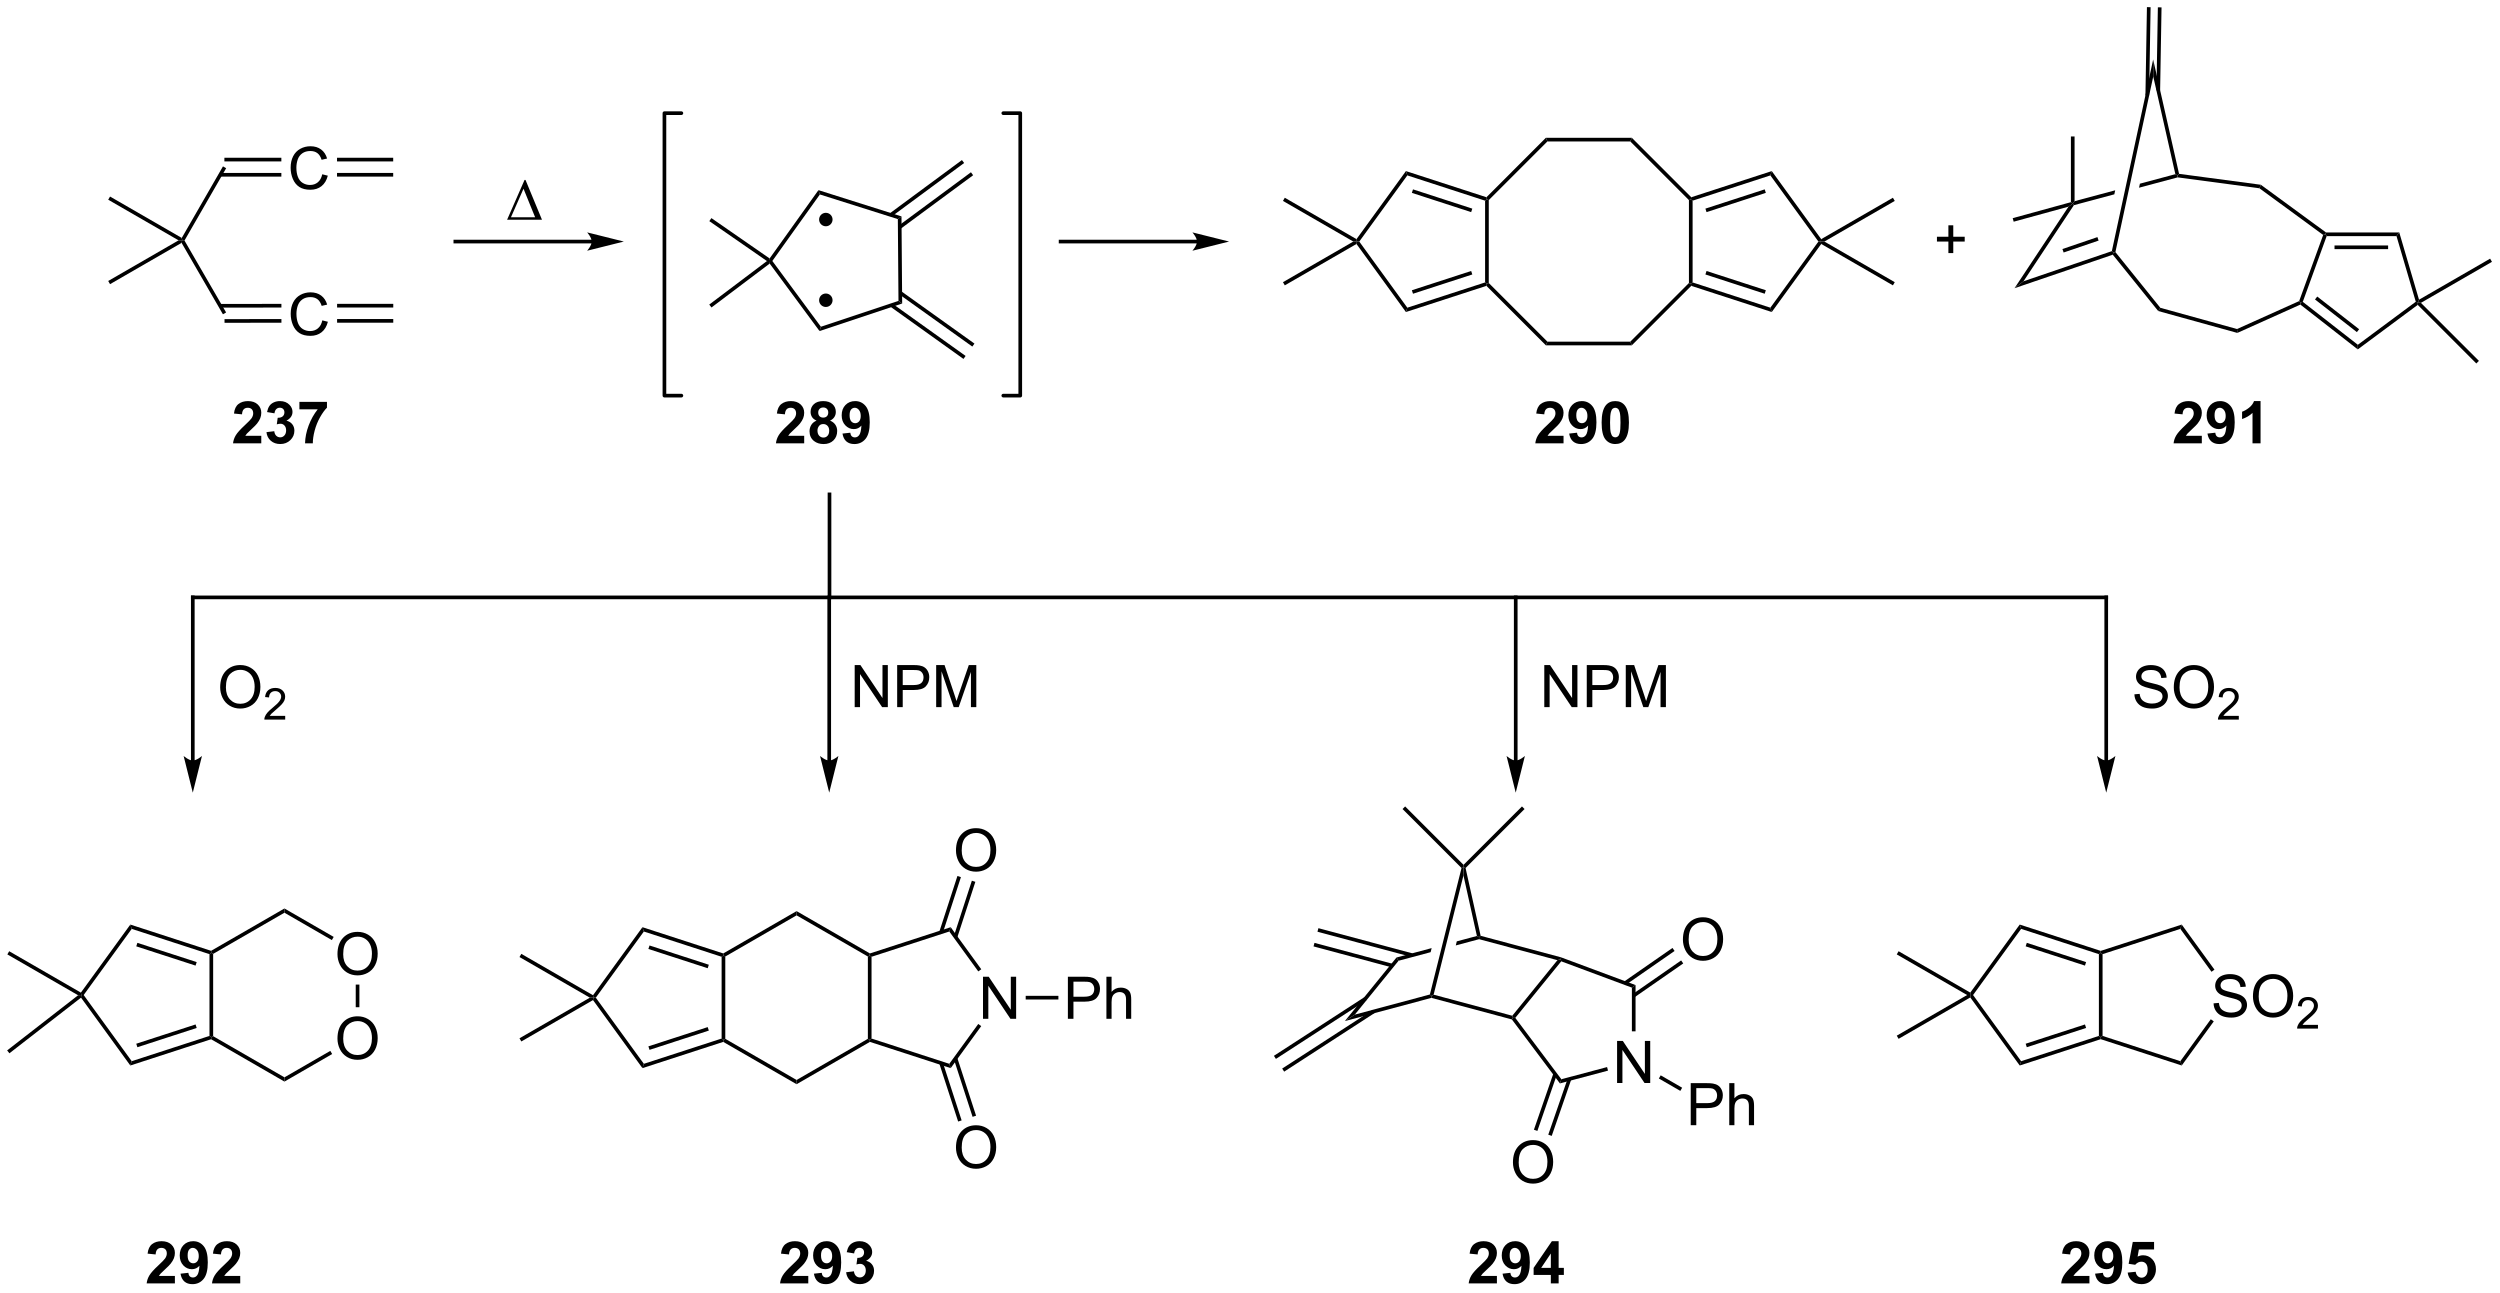 <?xml version="1.0" encoding="UTF-8"?>
<!DOCTYPE svg PUBLIC '-//W3C//DTD SVG 1.0//EN'
          'http://www.w3.org/TR/2001/REC-SVG-20010904/DTD/svg10.dtd'>
<svg stroke-dasharray="none" shape-rendering="auto" xmlns="http://www.w3.org/2000/svg" font-family="'Dialog'" text-rendering="auto" width="934" fill-opacity="1" color-interpolation="auto" color-rendering="auto" preserveAspectRatio="xMidYMid meet" font-size="12px" viewBox="0 0 934 483" fill="black" xmlns:xlink="http://www.w3.org/1999/xlink" stroke="black" image-rendering="auto" stroke-miterlimit="10" stroke-linecap="square" stroke-linejoin="miter" font-style="normal" stroke-width="1" height="483" stroke-dashoffset="0" font-weight="normal" stroke-opacity="1"
><!--Generated by the Batik Graphics2D SVG Generator--><defs id="genericDefs"
  /><g
  ><defs id="defs1"
    ><clipPath clipPathUnits="userSpaceOnUse" id="clipPath1"
      ><path d="M0.646 0.646 L350.76 0.646 L350.76 181.552 L0.646 181.552 L0.646 0.646 Z"
      /></clipPath
      ><clipPath clipPathUnits="userSpaceOnUse" id="clipPath2"
      ><path d="M24.794 9.438 L24.794 185.314 L365.173 185.314 L365.173 9.438 Z"
      /></clipPath
    ></defs
    ><g transform="scale(2.667,2.667) translate(-0.646,-0.646) matrix(1.029,0,0,1.029,-24.857,-9.062)"
    ><path d="M49.905 42.173 L49.617 42.173 L49.525 41.832 L55.139 32.083 L55.572 32.333 Z" stroke="none" clip-path="url(#clipPath2)"
    /></g
    ><g transform="matrix(2.743,0,0,2.743,-68.008,-25.887)"
    ><path d="M49.525 42.515 L49.617 42.173 L49.905 42.173 L55.59 51.994 L55.157 52.244 Z" stroke="none" clip-path="url(#clipPath2)"
    /></g
    ><g transform="matrix(2.743,0,0,2.743,-68.008,-25.887)"
    ><path d="M68.683 33.175 L69.441 33.365 Q69.204 34.3 68.585 34.792 Q67.965 35.282 67.071 35.282 Q66.144 35.282 65.564 34.904 Q64.986 34.527 64.681 33.813 Q64.379 33.097 64.379 32.277 Q64.379 31.381 64.72 30.717 Q65.064 30.05 65.694 29.704 Q66.324 29.357 67.082 29.357 Q67.941 29.357 68.527 29.795 Q69.113 30.232 69.345 31.027 L68.597 31.201 Q68.4 30.576 68.019 30.292 Q67.642 30.006 67.066 30.006 Q66.407 30.006 65.962 30.323 Q65.519 30.639 65.34 31.172 Q65.16 31.706 65.16 32.271 Q65.16 33.003 65.374 33.547 Q65.587 34.092 66.035 34.362 Q66.486 34.631 67.009 34.631 Q67.644 34.631 68.085 34.264 Q68.527 33.896 68.683 33.175 Z" stroke="none" clip-path="url(#clipPath2)"
    /></g
    ><g transform="matrix(2.743,0,0,2.743,-68.008,-25.887)"
    ><path d="M54.759 33.493 L63.114 33.493 L63.114 32.993 L54.759 32.993 ZM55.355 31.423 L63.114 31.423 L63.114 30.923 L55.355 30.923 Z" stroke="none" clip-path="url(#clipPath2)"
    /></g
    ><g transform="matrix(2.743,0,0,2.743,-68.008,-25.887)"
    ><path d="M70.696 33.492 L78.347 33.492 L78.347 32.992 L70.696 32.992 ZM70.696 31.424 L78.347 31.424 L78.347 30.924 L70.696 30.924 Z" stroke="none" clip-path="url(#clipPath2)"
    /></g
    ><g transform="matrix(2.743,0,0,2.743,-68.008,-25.887)"
    ><path d="M68.693 53.073 L69.451 53.263 Q69.214 54.198 68.594 54.69 Q67.974 55.18 67.081 55.18 Q66.154 55.18 65.573 54.802 Q64.995 54.425 64.69 53.711 Q64.388 52.995 64.388 52.175 Q64.388 51.279 64.729 50.615 Q65.073 49.948 65.703 49.602 Q66.333 49.255 67.091 49.255 Q67.951 49.255 68.537 49.693 Q69.122 50.13 69.354 50.925 L68.607 51.099 Q68.409 50.474 68.029 50.19 Q67.651 49.904 67.076 49.904 Q66.417 49.904 65.971 50.222 Q65.529 50.537 65.349 51.071 Q65.169 51.604 65.169 52.169 Q65.169 52.901 65.383 53.446 Q65.596 53.99 66.044 54.261 Q66.495 54.529 67.018 54.529 Q67.654 54.529 68.094 54.162 Q68.537 53.794 68.693 53.073 Z" stroke="none" clip-path="url(#clipPath2)"
    /></g
    ><g transform="matrix(2.743,0,0,2.743,-68.008,-25.887)"
    ><path d="M55.375 53.403 L63.124 53.394 L63.124 52.894 L55.374 52.903 ZM54.775 51.335 L63.122 51.326 L63.121 50.826 L54.775 50.835 Z" stroke="none" clip-path="url(#clipPath2)"
    /></g
    ><g transform="matrix(2.743,0,0,2.743,-68.008,-25.887)"
    ><path d="M70.706 53.39 L78.356 53.39 L78.356 52.89 L70.706 52.89 ZM70.706 51.322 L78.356 51.322 L78.356 50.822 L70.706 50.822 Z" stroke="none" clip-path="url(#clipPath2)"
    /></g
    ><g transform="matrix(2.743,0,0,2.743,-68.008,-25.887)"
    ><path d="M49.525 41.832 L49.617 42.173 L49.117 42.173 L39.532 36.64 L39.782 36.207 Z" stroke="none" clip-path="url(#clipPath2)"
    /></g
    ><g transform="matrix(2.743,0,0,2.743,-68.008,-25.887)"
    ><path d="M49.117 42.173 L49.617 42.173 L49.525 42.515 L39.782 48.14 L39.532 47.707 Z" stroke="none" clip-path="url(#clipPath2)"
    /></g
    ><g transform="matrix(2.743,0,0,2.743,-68.008,-25.887)"
    ><path d="M60.38 68.796 L60.38 69.817 L56.534 69.817 Q56.596 69.238 56.909 68.72 Q57.221 68.202 58.143 67.348 Q58.886 66.655 59.052 66.41 Q59.279 66.069 59.279 65.738 Q59.279 65.371 59.081 65.173 Q58.886 64.975 58.536 64.975 Q58.193 64.975 57.99 65.184 Q57.786 65.389 57.755 65.871 L56.661 65.762 Q56.761 64.856 57.276 64.462 Q57.792 64.067 58.565 64.067 Q59.411 64.067 59.896 64.525 Q60.38 64.981 60.38 65.66 Q60.38 66.046 60.242 66.397 Q60.104 66.746 59.802 67.129 Q59.604 67.382 59.083 67.858 Q58.565 68.335 58.425 68.491 Q58.286 68.647 58.201 68.796 L60.38 68.796 ZM61.085 68.296 L62.147 68.168 Q62.197 68.574 62.418 68.79 Q62.642 69.004 62.96 69.004 Q63.298 69.004 63.53 68.746 Q63.764 68.488 63.764 68.051 Q63.764 67.637 63.54 67.395 Q63.319 67.152 62.999 67.152 Q62.788 67.152 62.494 67.233 L62.616 66.34 Q63.061 66.35 63.296 66.147 Q63.53 65.942 63.53 65.6 Q63.53 65.311 63.358 65.139 Q63.186 64.968 62.9 64.968 Q62.619 64.968 62.418 65.163 Q62.22 65.358 62.178 65.733 L61.165 65.561 Q61.272 65.043 61.483 64.733 Q61.697 64.421 62.077 64.244 Q62.46 64.067 62.931 64.067 Q63.741 64.067 64.228 64.582 Q64.632 65.004 64.632 65.535 Q64.632 66.288 63.806 66.738 Q64.298 66.843 64.593 67.21 Q64.889 67.577 64.889 68.098 Q64.889 68.85 64.337 69.384 Q63.788 69.915 62.968 69.915 Q62.189 69.915 61.676 69.468 Q61.165 69.02 61.085 68.296 ZM65.573 65.186 L65.573 64.168 L69.326 64.168 L69.326 64.965 Q68.862 65.421 68.38 66.277 Q67.901 67.132 67.648 68.095 Q67.396 69.059 67.401 69.817 L66.341 69.817 Q66.37 68.629 66.831 67.395 Q67.294 66.16 68.068 65.186 L65.573 65.186 Z" stroke="none" clip-path="url(#clipPath2)"
    /></g
    ><g transform="matrix(2.743,0,0,2.743,-68.008,-25.887)"
    ><path d="M105.386 42.087 L86.811 42.087 L86.561 42.087 L86.561 42.587 L86.811 42.587 L105.386 42.587 L105.636 42.587 L105.636 42.087 L105.386 42.087 ZM109.761 42.337 L104.761 41.087 C104.761 41.087 105.386 41.79 105.386 42.337 C105.386 42.884 104.761 43.587 104.761 43.587 Z" stroke="none" clip-path="url(#clipPath2)"
    /></g
    ><g transform="matrix(2.743,0,0,2.743,-68.008,-25.887)"
    ><path d="M129.626 45.336 L129.677 44.984 L129.986 44.982 L136.602 53.941 L136.416 54.53 Z" stroke="none" clip-path="url(#clipPath2)"
    /></g
    ><g transform="matrix(2.743,0,0,2.743,-68.008,-25.887)"
    ><path d="M136.416 54.53 L136.602 53.941 L147.167 50.417 L147.67 50.776 Z" stroke="none" clip-path="url(#clipPath2)"
    /></g
    ><g transform="matrix(2.743,0,0,2.743,-68.008,-25.887)"
    ><path d="M147.67 50.776 L147.167 50.417 L147.08 39.281 L147.577 38.913 Z" stroke="none" clip-path="url(#clipPath2)"
    /></g
    ><g transform="matrix(2.743,0,0,2.743,-68.008,-25.887)"
    ><path d="M147.577 38.913 L147.08 39.281 L136.462 35.922 L136.267 35.335 Z" stroke="none" clip-path="url(#clipPath2)"
    /></g
    ><g transform="matrix(2.743,0,0,2.743,-68.008,-25.887)"
    ><path d="M136.267 35.335 L136.462 35.922 L129.986 44.982 L129.677 44.984 L129.617 44.639 Z" stroke="none" clip-path="url(#clipPath2)"
    /></g
    ><g transform="matrix(2.743,0,0,2.743,-68.008,-25.887)"
    ><path d="M147.487 40.577 L157.336 33.304 L157.039 32.901 L147.19 40.174 ZM146.258 38.913 L156.107 31.64 L155.81 31.238 L145.962 38.51 Z" stroke="none" clip-path="url(#clipPath2)"
    /></g
    ><g transform="matrix(2.743,0,0,2.743,-68.008,-25.887)"
    ><path d="M146.06 51.205 L156.02 58.324 L156.311 57.917 L146.351 50.798 ZM147.263 49.522 L157.223 56.641 L157.514 56.234 L147.554 49.115 Z" stroke="none" clip-path="url(#clipPath2)"
    /></g
    ><g transform="matrix(2.743,0,0,2.743,-68.008,-25.887)"
    ><path d="M129.617 44.639 L129.677 44.984 L129.251 44.993 L121.403 39.556 L121.688 39.145 Z" stroke="none" clip-path="url(#clipPath2)"
    /></g
    ><g transform="matrix(2.743,0,0,2.743,-68.008,-25.887)"
    ><path d="M129.251 44.993 L129.677 44.984 L129.626 45.336 L121.696 51.317 L121.395 50.918 Z" stroke="none" clip-path="url(#clipPath2)"
    /></g
    ><g transform="matrix(2.743,0,0,2.743,-68.008,-25.887)"
    ><path d="M137.273 50.998 C136.904 50.998 136.606 50.699 136.606 50.331 C136.606 49.963 136.904 49.664 137.273 49.664 C137.641 49.664 137.939 49.963 137.939 50.331 C137.939 50.699 137.641 50.998 137.273 50.998" stroke="none" clip-path="url(#clipPath2)"
    /></g
    ><g stroke-width="0.5" transform="matrix(2.743,0,0,2.743,-68.008,-25.887)" stroke-linejoin="round" stroke-linecap="round"
    ><path fill="none" d="M137.273 50.998 C136.904 50.998 136.606 50.699 136.606 50.331 C136.606 49.963 136.904 49.664 137.273 49.664 C137.641 49.664 137.939 49.963 137.939 50.331 C137.939 50.699 137.641 50.998 137.273 50.998" clip-path="url(#clipPath2)"
    /></g
    ><g transform="matrix(2.743,0,0,2.743,-68.008,-25.887)"
    ><path d="M137.273 40.006 C136.904 40.006 136.606 39.708 136.606 39.339 C136.606 38.971 136.904 38.673 137.273 38.673 C137.641 38.673 137.939 38.971 137.939 39.339 C137.939 39.708 137.641 40.006 137.273 40.006" stroke="none" clip-path="url(#clipPath2)"
    /></g
    ><g stroke-width="0.5" transform="matrix(2.743,0,0,2.743,-68.008,-25.887)" stroke-linejoin="round" stroke-linecap="round"
    ><path fill="none" d="M137.273 40.006 C136.904 40.006 136.606 39.708 136.606 39.339 C136.606 38.971 136.904 38.673 137.273 38.673 C137.641 38.673 137.939 38.971 137.939 39.339 C137.939 39.708 137.641 40.006 137.273 40.006" clip-path="url(#clipPath2)"
    /></g
    ><g stroke-width="0.5" transform="matrix(2.743,0,0,2.743,-68.008,-25.887)" stroke-linejoin="round" stroke-linecap="round"
    ><path fill="none" d="M161.444 63.321 L163.753 63.321 L163.753 24.85 L161.444 24.85" clip-path="url(#clipPath2)"
    /></g
    ><g stroke-width="0.5" transform="matrix(2.743,0,0,2.743,-68.008,-25.887)" stroke-linejoin="round" stroke-linecap="round"
    ><path fill="none" d="M117.597 24.85 L115.289 24.85 L115.289 63.321 L117.597 63.321" clip-path="url(#clipPath2)"
    /></g
    ><g transform="matrix(2.743,0,0,2.743,-68.008,-25.887)"
    ><path d="M93.861 39.366 L96.236 33.947 L96.369 33.947 L98.611 39.366 L93.861 39.366 ZM97.679 39.033 L96.096 35.142 L94.385 39.033 L97.679 39.033 Z" stroke="none" clip-path="url(#clipPath2)"
    /></g
    ><g transform="matrix(2.743,0,0,2.743,-68.008,-25.887)"
    ><path d="M187.824 42.087 L169.249 42.087 L168.999 42.087 L168.999 42.587 L169.249 42.587 L187.824 42.587 L188.074 42.587 L188.074 42.087 L187.824 42.087 ZM192.199 42.337 L187.199 41.087 C187.199 41.087 187.824 41.79 187.824 42.337 C187.824 42.884 187.199 43.587 187.199 43.587 Z" stroke="none" clip-path="url(#clipPath2)"
    /></g
    ><g transform="matrix(2.743,0,0,2.743,-68.008,-25.887)"
    ><path d="M227.065 36.769 L227.315 36.587 L227.565 36.691 L227.565 47.984 L227.315 48.087 L227.065 47.906 Z" stroke="none" clip-path="url(#clipPath2)"
    /></g
    ><g transform="matrix(2.743,0,0,2.743,-68.008,-25.887)"
    ><path d="M227.247 48.372 L227.315 48.087 L227.565 47.984 L235.55 55.969 L235.343 56.469 Z" stroke="none" clip-path="url(#clipPath2)"
    /></g
    ><g transform="matrix(2.743,0,0,2.743,-68.008,-25.887)"
    ><path d="M235.343 56.469 L235.55 55.969 L246.843 55.969 L247.05 56.469 Z" stroke="none" clip-path="url(#clipPath2)"
    /></g
    ><g transform="matrix(2.743,0,0,2.743,-68.008,-25.887)"
    ><path d="M247.05 56.469 L246.843 55.969 L254.828 47.984 L255.078 48.087 L255.147 48.372 Z" stroke="none" clip-path="url(#clipPath2)"
    /></g
    ><g transform="matrix(2.743,0,0,2.743,-68.008,-25.887)"
    ><path d="M255.328 47.906 L255.078 48.087 L254.828 47.984 L254.828 36.691 L255.078 36.587 L255.328 36.769 Z" stroke="none" clip-path="url(#clipPath2)"
    /></g
    ><g transform="matrix(2.743,0,0,2.743,-68.008,-25.887)"
    ><path d="M255.147 36.302 L255.078 36.587 L254.828 36.691 L246.843 28.705 L247.05 28.205 Z" stroke="none" clip-path="url(#clipPath2)"
    /></g
    ><g transform="matrix(2.743,0,0,2.743,-68.008,-25.887)"
    ><path d="M247.05 28.205 L246.843 28.705 L235.55 28.705 L235.343 28.205 Z" stroke="none" clip-path="url(#clipPath2)"
    /></g
    ><g transform="matrix(2.743,0,0,2.743,-68.008,-25.887)"
    ><path d="M235.343 28.205 L235.55 28.705 L227.565 36.691 L227.315 36.587 L227.247 36.302 Z" stroke="none" clip-path="url(#clipPath2)"
    /></g
    ><g transform="matrix(2.743,0,0,2.743,-68.008,-25.887)"
    ><path d="M255.147 48.372 L255.078 48.087 L255.328 47.906 L265.92 51.347 L266.111 51.935 ZM257.071 46.821 L265.148 49.445 L265.302 48.97 L257.226 46.346 Z" stroke="none" clip-path="url(#clipPath2)"
    /></g
    ><g transform="matrix(2.743,0,0,2.743,-68.008,-25.887)"
    ><path d="M266.111 51.935 L265.92 51.347 L272.466 42.337 L272.775 42.337 L272.845 42.666 Z" stroke="none" clip-path="url(#clipPath2)"
    /></g
    ><g transform="matrix(2.743,0,0,2.743,-68.008,-25.887)"
    ><path d="M272.845 42.008 L272.775 42.337 L272.466 42.337 L265.92 33.327 L266.111 32.74 Z" stroke="none" clip-path="url(#clipPath2)"
    /></g
    ><g transform="matrix(2.743,0,0,2.743,-68.008,-25.887)"
    ><path d="M266.111 32.74 L265.92 33.327 L255.328 36.769 L255.078 36.587 L255.147 36.302 ZM265.148 35.229 L257.071 37.853 L257.226 38.329 L265.302 35.705 Z" stroke="none" clip-path="url(#clipPath2)"
    /></g
    ><g transform="matrix(2.743,0,0,2.743,-68.008,-25.887)"
    ><path d="M227.247 36.302 L227.315 36.587 L227.065 36.769 L216.473 33.327 L216.282 32.74 ZM225.322 37.853 L217.246 35.229 L217.091 35.705 L225.168 38.329 Z" stroke="none" clip-path="url(#clipPath2)"
    /></g
    ><g transform="matrix(2.743,0,0,2.743,-68.008,-25.887)"
    ><path d="M216.282 32.74 L216.473 33.327 L209.927 42.337 L209.618 42.337 L209.548 42.008 Z" stroke="none" clip-path="url(#clipPath2)"
    /></g
    ><g transform="matrix(2.743,0,0,2.743,-68.008,-25.887)"
    ><path d="M209.548 42.666 L209.618 42.337 L209.927 42.337 L216.473 51.347 L216.282 51.935 Z" stroke="none" clip-path="url(#clipPath2)"
    /></g
    ><g transform="matrix(2.743,0,0,2.743,-68.008,-25.887)"
    ><path d="M216.282 51.935 L216.473 51.347 L227.065 47.906 L227.315 48.087 L227.247 48.372 ZM217.246 49.445 L225.322 46.821 L225.168 46.346 L217.091 48.97 Z" stroke="none" clip-path="url(#clipPath2)"
    /></g
    ><g transform="matrix(2.743,0,0,2.743,-68.008,-25.887)"
    ><path d="M209.548 42.008 L209.618 42.337 L209.118 42.337 L199.534 36.804 L199.784 36.371 Z" stroke="none" clip-path="url(#clipPath2)"
    /></g
    ><g transform="matrix(2.743,0,0,2.743,-68.008,-25.887)"
    ><path d="M209.118 42.337 L209.618 42.337 L209.548 42.666 L199.784 48.304 L199.534 47.871 Z" stroke="none" clip-path="url(#clipPath2)"
    /></g
    ><g transform="matrix(2.743,0,0,2.743,-68.008,-25.887)"
    ><path d="M273.275 42.337 L272.775 42.337 L272.845 42.008 L282.61 36.371 L282.86 36.804 Z" stroke="none" clip-path="url(#clipPath2)"
    /></g
    ><g transform="matrix(2.743,0,0,2.743,-68.008,-25.887)"
    ><path d="M272.845 42.666 L272.775 42.337 L273.275 42.337 L282.86 47.871 L282.61 48.304 Z" stroke="none" clip-path="url(#clipPath2)"
    /></g
    ><g transform="matrix(2.743,0,0,2.743,-68.008,-25.887)"
    ><path d="M312.558 44.129 L312.643 43.836 L312.913 43.772 L319.033 51.361 L318.744 51.8 Z" stroke="none" clip-path="url(#clipPath2)"
    /></g
    ><g transform="matrix(2.743,0,0,2.743,-68.008,-25.887)"
    ><path d="M318.744 51.8 L319.033 51.361 L329.479 54.252 L329.52 54.782 Z" stroke="none" clip-path="url(#clipPath2)"
    /></g
    ><g transform="matrix(2.743,0,0,2.743,-68.008,-25.887)"
    ><path d="M329.52 54.782 L329.479 54.252 L337.94 50.448 L338.139 50.633 L338.104 50.923 Z" stroke="none" clip-path="url(#clipPath2)"
    /></g
    ><g transform="matrix(2.743,0,0,2.743,-68.008,-25.887)"
    ><path d="M338.436 50.548 L338.139 50.633 L337.94 50.448 L341.214 41.438 L341.513 41.347 L341.688 41.597 Z" stroke="none" clip-path="url(#clipPath2)"
    /></g
    ><g transform="matrix(2.743,0,0,2.743,-68.008,-25.887)"
    ><path d="M341.595 41.097 L341.513 41.347 L341.214 41.438 L332.532 35.082 L332.724 34.603 Z" stroke="none" clip-path="url(#clipPath2)"
    /></g
    ><g transform="matrix(2.743,0,0,2.743,-68.008,-25.887)"
    ><path d="M332.724 34.603 L332.532 35.082 L321.394 33.595 L321.377 33.34 L321.583 33.115 Z" stroke="none" clip-path="url(#clipPath2)"
    /></g
    ><g transform="matrix(2.743,0,0,2.743,-68.008,-25.887)"
    ><path d="M338.104 50.923 L338.139 50.633 L338.436 50.548 L345.933 56.397 L345.925 57.025 ZM340.098 50.223 L345.802 54.673 L346.11 54.279 L340.406 49.829 Z" stroke="none" clip-path="url(#clipPath2)"
    /></g
    ><g transform="matrix(2.743,0,0,2.743,-68.008,-25.887)"
    ><path d="M345.925 57.025 L345.933 56.397 L353.827 50.536 L354.117 50.633 L354.092 50.962 Z" stroke="none" clip-path="url(#clipPath2)"
    /></g
    ><g transform="matrix(2.743,0,0,2.743,-68.008,-25.887)"
    ><path d="M354.267 50.258 L354.117 50.633 L353.827 50.536 L351.2 41.597 L351.575 41.097 Z" stroke="none" clip-path="url(#clipPath2)"
    /></g
    ><g transform="matrix(2.743,0,0,2.743,-68.008,-25.887)"
    ><path d="M351.575 41.097 L351.2 41.597 L341.688 41.597 L341.513 41.347 L341.595 41.097 ZM350.057 42.874 L342.758 42.874 L342.758 43.374 L350.057 43.374 Z" stroke="none" clip-path="url(#clipPath2)"
    /></g
    ><g transform="matrix(2.743,0,0,2.743,-68.008,-25.887)"
    ><path d="M312.428 43.645 L312.643 43.836 L312.558 44.129 L299.172 48.693 L300.398 47.747 ZM310.464 41.731 L305.7 43.356 L305.862 43.829 L310.625 42.205 Z" stroke="none" clip-path="url(#clipPath2)"
    /></g
    ><g transform="matrix(2.743,0,0,2.743,-68.008,-25.887)"
    ><path d="M321.08 33.161 L316.251 34.455 L316.132 35.005 L321.394 33.595 L321.377 33.34 L321.08 33.161 ZM312.885 35.357 L307.353 36.839 L307.103 37.165 L307.259 37.382 L312.767 35.906 L312.767 35.906 L312.885 35.357 Z" stroke="none" clip-path="url(#clipPath2)"
    /></g
    ><g transform="matrix(2.743,0,0,2.743,-68.008,-25.887)"
    ><path d="M300.398 47.747 L299.172 48.693 L306.527 37.583 L307.103 37.165 L307.259 37.382 Z" stroke="none" clip-path="url(#clipPath2)"
    /></g
    ><g transform="matrix(2.743,0,0,2.743,-68.008,-25.887)"
    ><path d="M307.353 36.839 L307.103 37.165 L306.853 36.974 L306.853 28.024 L307.353 28.024 Z" stroke="none" clip-path="url(#clipPath2)"
    /></g
    ><g transform="matrix(2.743,0,0,2.743,-68.008,-25.887)"
    ><path d="M306.853 36.974 L307.103 37.165 L306.527 37.583 L299.059 39.633 L298.927 39.151 Z" stroke="none" clip-path="url(#clipPath2)"
    /></g
    ><g transform="matrix(2.743,0,0,2.743,-68.008,-25.887)"
    ><path d="M312.913 43.772 L312.643 43.836 L312.428 43.645 L318.056 17.539 L318.068 19.856 Z" stroke="none" clip-path="url(#clipPath2)"
    /></g
    ><g transform="matrix(2.743,0,0,2.743,-68.008,-25.887)"
    ><path d="M321.583 33.115 L321.377 33.34 L321.08 33.161 L318.068 19.856 L318.056 17.539 Z" stroke="none" clip-path="url(#clipPath2)"
    /></g
    ><g transform="matrix(2.743,0,0,2.743,-68.008,-25.887)"
    ><path d="M319.005 21.761 L319.197 10.444 L318.697 10.435 L318.505 21.752 ZM317.504 22.451 L317.708 10.418 L317.208 10.41 L317.004 22.443 Z" stroke="none" clip-path="url(#clipPath2)"
    /></g
    ><g transform="matrix(2.743,0,0,2.743,-68.008,-25.887)"
    ><path d="M354.524 50.687 L354.117 50.633 L354.267 50.258 L363.951 44.666 L364.201 45.1 Z" stroke="none" clip-path="url(#clipPath2)"
    /></g
    ><g transform="matrix(2.743,0,0,2.743,-68.008,-25.887)"
    ><path d="M354.092 50.962 L354.117 50.633 L354.524 50.687 L362.425 58.588 L362.072 58.942 Z" stroke="none" clip-path="url(#clipPath2)"
    /></g
    ><g transform="matrix(2.743,0,0,2.743,-68.008,-25.887)"
    ><path d="M290.167 43.908 L290.167 42.338 L288.607 42.338 L288.607 41.682 L290.167 41.682 L290.167 40.124 L290.831 40.124 L290.831 41.682 L292.388 41.682 L292.388 42.338 L290.831 42.338 L290.831 43.908 L290.167 43.908 Z" stroke="none" clip-path="url(#clipPath2)"
    /></g
    ><g transform="matrix(2.743,0,0,2.743,-68.008,-25.887)"
    ><path d="M134.325 68.796 L134.325 69.817 L130.478 69.817 Q130.541 69.238 130.853 68.72 Q131.166 68.202 132.088 67.348 Q132.83 66.655 132.997 66.41 Q133.223 66.069 133.223 65.738 Q133.223 65.371 133.025 65.173 Q132.83 64.975 132.481 64.975 Q132.137 64.975 131.934 65.184 Q131.731 65.389 131.7 65.871 L130.606 65.762 Q130.705 64.856 131.22 64.462 Q131.736 64.067 132.51 64.067 Q133.356 64.067 133.84 64.525 Q134.325 64.981 134.325 65.66 Q134.325 66.046 134.187 66.397 Q134.049 66.746 133.747 67.129 Q133.549 67.382 133.028 67.858 Q132.51 68.335 132.369 68.491 Q132.231 68.647 132.145 68.796 L134.325 68.796 ZM136.008 66.725 Q135.584 66.546 135.388 66.233 Q135.196 65.918 135.196 65.543 Q135.196 64.902 135.644 64.486 Q136.092 64.067 136.915 64.067 Q137.732 64.067 138.183 64.486 Q138.633 64.902 138.633 65.543 Q138.633 65.942 138.425 66.251 Q138.219 66.561 137.844 66.725 Q138.321 66.918 138.568 67.285 Q138.818 67.652 138.818 68.132 Q138.818 68.926 138.31 69.423 Q137.805 69.918 136.967 69.918 Q136.185 69.918 135.665 69.507 Q135.053 69.022 135.053 68.178 Q135.053 67.715 135.282 67.327 Q135.513 66.936 136.008 66.725 ZM136.235 65.621 Q136.235 65.949 136.42 66.134 Q136.607 66.317 136.915 66.317 Q137.227 66.317 137.415 66.132 Q137.602 65.944 137.602 65.616 Q137.602 65.309 137.417 65.124 Q137.232 64.936 136.928 64.936 Q136.61 64.936 136.422 65.124 Q136.235 65.311 136.235 65.621 ZM136.133 68.074 Q136.133 68.527 136.365 68.783 Q136.599 69.035 136.946 69.035 Q137.287 69.035 137.508 68.79 Q137.732 68.546 137.732 68.085 Q137.732 67.684 137.506 67.439 Q137.279 67.194 136.93 67.194 Q136.529 67.194 136.331 67.473 Q136.133 67.749 136.133 68.074 ZM139.541 68.491 L140.603 68.374 Q140.642 68.699 140.806 68.856 Q140.97 69.012 141.239 69.012 Q141.58 69.012 141.817 68.699 Q142.056 68.387 142.122 67.402 Q141.708 67.882 141.088 67.882 Q140.411 67.882 139.921 67.361 Q139.431 66.84 139.431 66.004 Q139.431 65.132 139.947 64.6 Q140.465 64.067 141.267 64.067 Q142.137 64.067 142.695 64.741 Q143.254 65.413 143.254 66.957 Q143.254 68.527 142.671 69.223 Q142.09 69.918 141.158 69.918 Q140.486 69.918 140.072 69.561 Q139.658 69.202 139.541 68.491 ZM142.025 66.093 Q142.025 65.561 141.78 65.27 Q141.536 64.975 141.215 64.975 Q140.911 64.975 140.71 65.218 Q140.51 65.457 140.51 66.004 Q140.51 66.559 140.728 66.819 Q140.947 67.077 141.275 67.077 Q141.59 67.077 141.806 66.827 Q142.025 66.577 142.025 66.093 Z" stroke="none" clip-path="url(#clipPath2)"
    /></g
    ><g transform="matrix(2.743,0,0,2.743,-68.008,-25.887)"
    ><path d="M237.749 68.796 L237.749 69.817 L233.903 69.817 Q233.965 69.238 234.278 68.72 Q234.59 68.202 235.512 67.348 Q236.255 66.655 236.421 66.41 Q236.648 66.069 236.648 65.738 Q236.648 65.371 236.45 65.173 Q236.255 64.975 235.906 64.975 Q235.562 64.975 235.359 65.184 Q235.156 65.389 235.124 65.871 L234.031 65.762 Q234.13 64.856 234.645 64.462 Q235.161 64.067 235.934 64.067 Q236.781 64.067 237.265 64.525 Q237.749 64.981 237.749 65.66 Q237.749 66.046 237.611 66.397 Q237.473 66.746 237.171 67.129 Q236.973 67.382 236.452 67.858 Q235.934 68.335 235.794 68.491 Q235.656 68.647 235.57 68.796 L237.749 68.796 ZM238.516 68.491 L239.579 68.374 Q239.618 68.699 239.782 68.856 Q239.946 69.012 240.214 69.012 Q240.555 69.012 240.792 68.699 Q241.032 68.387 241.097 67.402 Q240.683 67.882 240.063 67.882 Q239.386 67.882 238.897 67.361 Q238.407 66.84 238.407 66.004 Q238.407 65.132 238.923 64.6 Q239.441 64.067 240.243 64.067 Q241.113 64.067 241.67 64.741 Q242.23 65.413 242.23 66.957 Q242.23 68.527 241.647 69.223 Q241.066 69.918 240.133 69.918 Q239.462 69.918 239.048 69.561 Q238.633 69.202 238.516 68.491 ZM241.001 66.093 Q241.001 65.561 240.756 65.27 Q240.511 64.975 240.191 64.975 Q239.886 64.975 239.686 65.218 Q239.485 65.457 239.485 66.004 Q239.485 66.559 239.704 66.819 Q239.923 67.077 240.251 67.077 Q240.566 67.077 240.782 66.827 Q241.001 66.577 241.001 66.093 ZM244.796 64.067 Q245.63 64.067 246.098 64.66 Q246.656 65.363 246.656 66.991 Q246.656 68.616 246.093 69.327 Q245.63 69.915 244.796 69.915 Q243.96 69.915 243.447 69.272 Q242.937 68.629 242.937 66.981 Q242.937 65.363 243.499 64.652 Q243.965 64.067 244.796 64.067 ZM244.796 64.975 Q244.598 64.975 244.442 65.103 Q244.286 65.231 244.2 65.559 Q244.085 65.983 244.085 66.991 Q244.085 67.999 244.187 68.376 Q244.288 68.754 244.442 68.879 Q244.598 69.004 244.796 69.004 Q244.997 69.004 245.153 68.876 Q245.309 68.749 245.395 68.421 Q245.507 67.999 245.507 66.991 Q245.507 65.983 245.406 65.608 Q245.304 65.231 245.15 65.103 Q244.997 64.975 244.796 64.975 Z" stroke="none" clip-path="url(#clipPath2)"
    /></g
    ><g transform="matrix(2.743,0,0,2.743,-68.008,-25.887)"
    ><path d="M324.684 68.796 L324.684 69.817 L320.838 69.817 Q320.9 69.238 321.213 68.72 Q321.525 68.202 322.447 67.348 Q323.189 66.655 323.356 66.41 Q323.582 66.069 323.582 65.738 Q323.582 65.371 323.385 65.173 Q323.189 64.975 322.84 64.975 Q322.497 64.975 322.293 65.184 Q322.09 65.389 322.059 65.871 L320.965 65.762 Q321.064 64.856 321.58 64.462 Q322.095 64.067 322.869 64.067 Q323.715 64.067 324.2 64.525 Q324.684 64.981 324.684 65.66 Q324.684 66.046 324.546 66.397 Q324.408 66.746 324.106 67.129 Q323.908 67.382 323.387 67.858 Q322.869 68.335 322.728 68.491 Q322.59 68.647 322.504 68.796 L324.684 68.796 ZM325.451 68.491 L326.513 68.374 Q326.553 68.699 326.716 68.856 Q326.881 69.012 327.149 69.012 Q327.49 69.012 327.727 68.699 Q327.966 68.387 328.032 67.402 Q327.618 67.882 326.998 67.882 Q326.321 67.882 325.831 67.361 Q325.341 66.84 325.341 66.004 Q325.341 65.132 325.857 64.6 Q326.375 64.067 327.178 64.067 Q328.047 64.067 328.604 64.741 Q329.164 65.413 329.164 66.957 Q329.164 68.527 328.581 69.223 Q328 69.918 327.068 69.918 Q326.396 69.918 325.982 69.561 Q325.568 69.202 325.451 68.491 ZM327.935 66.093 Q327.935 65.561 327.69 65.27 Q327.446 64.975 327.125 64.975 Q326.821 64.975 326.62 65.218 Q326.42 65.457 326.42 66.004 Q326.42 66.559 326.638 66.819 Q326.857 67.077 327.185 67.077 Q327.5 67.077 327.716 66.827 Q327.935 66.577 327.935 66.093 ZM332.684 69.817 L331.588 69.817 L331.588 65.678 Q330.986 66.241 330.168 66.512 L330.168 65.514 Q330.598 65.374 331.101 64.983 Q331.606 64.59 331.793 64.067 L332.684 64.067 L332.684 69.817 Z" stroke="none" clip-path="url(#clipPath2)"
    /></g
    ><g transform="matrix(2.743,0,0,2.743,-68.008,-25.887)"
    ><path d="M311.665 90.553 L51.052 90.553 L50.802 90.553 L50.802 91.053 L51.052 91.053 L311.665 91.053 L311.915 91.053 L311.915 90.553 L311.665 90.553 Z" stroke="none" clip-path="url(#clipPath2)"
    /></g
    ><g transform="matrix(2.743,0,0,2.743,-68.008,-25.887)"
    ><path d="M53.325 139.394 L53.575 139.212 L53.825 139.357 L53.825 150.568 L53.575 150.712 L53.325 150.531 Z" stroke="none" clip-path="url(#clipPath2)"
    /></g
    ><g transform="matrix(2.743,0,0,2.743,-68.008,-25.887)"
    ><path d="M53.547 138.94 L53.575 139.212 L53.325 139.394 L42.734 135.952 L42.543 135.365 ZM51.583 140.478 L43.506 137.854 L43.352 138.33 L51.428 140.954 Z" stroke="none" clip-path="url(#clipPath2)"
    /></g
    ><g transform="matrix(2.743,0,0,2.743,-68.008,-25.887)"
    ><path d="M42.543 135.365 L42.734 135.952 L36.188 144.962 L35.879 144.962 L35.809 144.633 Z" stroke="none" clip-path="url(#clipPath2)"
    /></g
    ><g transform="matrix(2.743,0,0,2.743,-68.008,-25.887)"
    ><path d="M35.828 145.318 L35.879 144.962 L36.188 144.962 L42.734 153.972 L42.543 154.56 Z" stroke="none" clip-path="url(#clipPath2)"
    /></g
    ><g transform="matrix(2.743,0,0,2.743,-68.008,-25.887)"
    ><path d="M42.543 154.56 L42.734 153.972 L53.325 150.531 L53.575 150.712 L53.547 150.984 ZM43.506 152.07 L51.583 149.446 L51.428 148.97 L43.352 151.595 Z" stroke="none" clip-path="url(#clipPath2)"
    /></g
    ><g transform="matrix(2.743,0,0,2.743,-68.008,-25.887)"
    ><path d="M35.432 144.993 L35.879 144.962 L35.828 145.318 L26.073 152.899 L25.766 152.505 Z" stroke="none" clip-path="url(#clipPath2)"
    /></g
    ><g transform="matrix(2.743,0,0,2.743,-68.008,-25.887)"
    ><path d="M35.809 144.633 L35.879 144.962 L35.432 144.993 L25.794 139.429 L26.044 138.996 Z" stroke="none" clip-path="url(#clipPath2)"
    /></g
    ><g transform="matrix(2.743,0,0,2.743,-68.008,-25.887)"
    ><path d="M70.757 150.898 Q70.757 149.471 71.522 148.666 Q72.288 147.859 73.499 147.859 Q74.291 147.859 74.926 148.239 Q75.564 148.617 75.897 149.294 Q76.234 149.971 76.234 150.83 Q76.234 151.703 75.882 152.39 Q75.53 153.078 74.885 153.432 Q74.241 153.786 73.494 153.786 Q72.687 153.786 72.049 153.395 Q71.413 153.002 71.085 152.328 Q70.757 151.651 70.757 150.898 ZM71.538 150.909 Q71.538 151.945 72.093 152.541 Q72.65 153.135 73.491 153.135 Q74.346 153.135 74.897 152.534 Q75.452 151.932 75.452 150.828 Q75.452 150.127 75.215 149.607 Q74.978 149.086 74.522 148.799 Q74.069 148.51 73.502 148.51 Q72.697 148.51 72.116 149.065 Q71.538 149.617 71.538 150.909 Z" stroke="none" clip-path="url(#clipPath2)"
    /></g
    ><g transform="matrix(2.743,0,0,2.743,-68.008,-25.887)"
    ><path d="M70.757 139.398 Q70.757 137.971 71.522 137.166 Q72.288 136.359 73.499 136.359 Q74.291 136.359 74.926 136.739 Q75.564 137.117 75.897 137.794 Q76.234 138.471 76.234 139.33 Q76.234 140.203 75.882 140.89 Q75.53 141.578 74.885 141.932 Q74.241 142.286 73.494 142.286 Q72.687 142.286 72.049 141.895 Q71.413 141.502 71.085 140.828 Q70.757 140.151 70.757 139.398 ZM71.538 139.409 Q71.538 140.445 72.093 141.041 Q72.65 141.635 73.491 141.635 Q74.346 141.635 74.897 141.034 Q75.452 140.432 75.452 139.328 Q75.452 138.627 75.215 138.107 Q74.978 137.586 74.522 137.299 Q74.069 137.01 73.502 137.01 Q72.697 137.01 72.116 137.565 Q71.538 138.117 71.538 139.409 Z" stroke="none" clip-path="url(#clipPath2)"
    /></g
    ><g transform="matrix(2.743,0,0,2.743,-68.008,-25.887)"
    ><path d="M53.547 150.984 L53.575 150.712 L53.825 150.568 L63.535 156.173 L63.535 156.751 Z" stroke="none" clip-path="url(#clipPath2)"
    /></g
    ><g transform="matrix(2.743,0,0,2.743,-68.008,-25.887)"
    ><path d="M63.535 156.751 L63.535 156.173 L69.782 152.567 L70.032 153 Z" stroke="none" clip-path="url(#clipPath2)"
    /></g
    ><g transform="matrix(2.743,0,0,2.743,-68.008,-25.887)"
    ><path d="M73.744 146.623 L73.244 146.623 L73.244 143.539 L73.744 143.539 Z" stroke="none" clip-path="url(#clipPath2)"
    /></g
    ><g transform="matrix(2.743,0,0,2.743,-68.008,-25.887)"
    ><path d="M70.242 137.046 L69.992 137.479 L63.535 133.751 L63.535 133.173 Z" stroke="none" clip-path="url(#clipPath2)"
    /></g
    ><g transform="matrix(2.743,0,0,2.743,-68.008,-25.887)"
    ><path d="M63.535 133.173 L63.535 133.751 L53.825 139.357 L53.575 139.212 L53.547 138.94 Z" stroke="none" clip-path="url(#clipPath2)"
    /></g
    ><g transform="matrix(2.743,0,0,2.743,-68.008,-25.887)"
    ><path d="M51.302 113.022 L51.302 90.803 L51.302 90.553 L50.802 90.553 L50.802 90.803 L50.802 113.022 L50.802 113.272 L51.302 113.272 L51.302 113.022 ZM51.052 117.397 L52.302 112.397 C52.302 112.397 51.599 113.022 51.052 113.022 C50.505 113.022 49.802 112.397 49.802 112.397 Z" stroke="none" clip-path="url(#clipPath2)"
    /></g
    ><g transform="matrix(2.743,0,0,2.743,-68.008,-25.887)"
    ><path d="M54.782 103.057 Q54.782 101.63 55.548 100.825 Q56.313 100.018 57.524 100.018 Q58.316 100.018 58.951 100.398 Q59.589 100.776 59.923 101.453 Q60.259 102.13 60.259 102.989 Q60.259 103.862 59.907 104.549 Q59.556 105.237 58.91 105.591 Q58.266 105.945 57.519 105.945 Q56.712 105.945 56.074 105.554 Q55.438 105.161 55.11 104.487 Q54.782 103.81 54.782 103.057 ZM55.563 103.067 Q55.563 104.104 56.118 104.7 Q56.675 105.294 57.516 105.294 Q58.371 105.294 58.923 104.692 Q59.477 104.091 59.477 102.987 Q59.477 102.286 59.24 101.765 Q59.003 101.245 58.548 100.958 Q58.094 100.669 57.527 100.669 Q56.722 100.669 56.141 101.224 Q55.563 101.776 55.563 103.067 Z" stroke="none" clip-path="url(#clipPath2)"
    /></g
    ><g transform="matrix(2.743,0,0,2.743,-68.008,-25.887)"
    ><path d="M63.638 106.938 L63.638 107.446 L60.798 107.446 Q60.792 107.255 60.861 107.079 Q60.968 106.79 61.206 106.509 Q61.447 106.227 61.898 105.858 Q62.597 105.284 62.843 104.948 Q63.089 104.612 63.089 104.313 Q63.089 104.001 62.865 103.786 Q62.642 103.569 62.281 103.569 Q61.9 103.569 61.671 103.798 Q61.443 104.026 61.441 104.43 L60.898 104.376 Q60.955 103.768 61.318 103.452 Q61.681 103.134 62.292 103.134 Q62.911 103.134 63.271 103.477 Q63.632 103.819 63.632 104.325 Q63.632 104.583 63.527 104.833 Q63.421 105.081 63.175 105.356 Q62.931 105.632 62.363 106.112 Q61.888 106.511 61.753 106.653 Q61.619 106.796 61.531 106.938 L63.638 106.938 Z" stroke="none" clip-path="url(#clipPath2)"
    /></g
    ><g transform="matrix(2.743,0,0,2.743,-68.008,-25.887)"
    ><path d="M123.079 139.752 L123.329 139.571 L123.579 139.715 L123.579 150.926 L123.329 151.071 L123.079 150.889 Z" stroke="none" clip-path="url(#clipPath2)"
    /></g
    ><g transform="matrix(2.743,0,0,2.743,-68.008,-25.887)"
    ><path d="M123.3 139.298 L123.329 139.571 L123.079 139.752 L112.487 136.311 L112.296 135.723 ZM121.336 140.837 L113.26 138.213 L113.105 138.688 L121.182 141.312 Z" stroke="none" clip-path="url(#clipPath2)"
    /></g
    ><g transform="matrix(2.743,0,0,2.743,-68.008,-25.887)"
    ><path d="M112.296 135.723 L112.487 136.311 L105.941 145.321 L105.632 145.321 L105.562 144.992 Z" stroke="none" clip-path="url(#clipPath2)"
    /></g
    ><g transform="matrix(2.743,0,0,2.743,-68.008,-25.887)"
    ><path d="M105.562 145.65 L105.632 145.321 L105.941 145.321 L112.487 154.33 L112.296 154.918 Z" stroke="none" clip-path="url(#clipPath2)"
    /></g
    ><g transform="matrix(2.743,0,0,2.743,-68.008,-25.887)"
    ><path d="M112.296 154.918 L112.487 154.33 L123.079 150.889 L123.329 151.071 L123.3 151.343 ZM113.26 152.429 L121.336 149.804 L121.182 149.329 L113.105 151.953 Z" stroke="none" clip-path="url(#clipPath2)"
    /></g
    ><g transform="matrix(2.743,0,0,2.743,-68.008,-25.887)"
    ><path d="M105.562 144.992 L105.632 145.321 L105.132 145.321 L95.548 139.787 L95.798 139.354 Z" stroke="none" clip-path="url(#clipPath2)"
    /></g
    ><g transform="matrix(2.743,0,0,2.743,-68.008,-25.887)"
    ><path d="M105.132 145.321 L105.632 145.321 L105.562 145.65 L95.798 151.287 L95.548 150.854 Z" stroke="none" clip-path="url(#clipPath2)"
    /></g
    ><g transform="matrix(2.743,0,0,2.743,-68.008,-25.887)"
    ><path d="M123.3 151.343 L123.329 151.071 L123.579 150.926 L133.288 156.532 L133.288 157.109 Z" stroke="none" clip-path="url(#clipPath2)"
    /></g
    ><g transform="matrix(2.743,0,0,2.743,-68.008,-25.887)"
    ><path d="M133.288 157.109 L133.288 156.532 L142.998 150.926 L143.248 151.071 L143.276 151.343 Z" stroke="none" clip-path="url(#clipPath2)"
    /></g
    ><g transform="matrix(2.743,0,0,2.743,-68.008,-25.887)"
    ><path d="M143.498 150.889 L143.248 151.071 L142.998 150.926 L142.998 139.715 L143.248 139.571 L143.498 139.752 Z" stroke="none" clip-path="url(#clipPath2)"
    /></g
    ><g transform="matrix(2.743,0,0,2.743,-68.008,-25.887)"
    ><path d="M143.276 139.298 L143.248 139.571 L142.998 139.715 L133.288 134.109 L133.288 133.532 Z" stroke="none" clip-path="url(#clipPath2)"
    /></g
    ><g transform="matrix(2.743,0,0,2.743,-68.008,-25.887)"
    ><path d="M133.288 133.532 L133.288 134.109 L123.579 139.715 L123.329 139.571 L123.3 139.298 Z" stroke="none" clip-path="url(#clipPath2)"
    /></g
    ><g transform="matrix(2.743,0,0,2.743,-68.008,-25.887)"
    ><path d="M158.679 148.196 L158.679 142.469 L159.457 142.469 L162.465 146.964 L162.465 142.469 L163.192 142.469 L163.192 148.196 L162.413 148.196 L159.405 143.696 L159.405 148.196 L158.679 148.196 Z" stroke="none" clip-path="url(#clipPath2)"
    /></g
    ><g transform="matrix(2.743,0,0,2.743,-68.008,-25.887)"
    ><path d="M143.276 151.343 L143.248 151.071 L143.498 150.889 L154.089 154.33 L154.28 154.918 Z" stroke="none" clip-path="url(#clipPath2)"
    /></g
    ><g transform="matrix(2.743,0,0,2.743,-68.008,-25.887)"
    ><path d="M154.28 154.918 L154.089 154.33 L158.032 148.904 L158.436 149.198 Z" stroke="none" clip-path="url(#clipPath2)"
    /></g
    ><g transform="matrix(2.743,0,0,2.743,-68.008,-25.887)"
    ><path d="M158.443 141.452 L158.038 141.746 L154.089 136.311 L154.28 135.723 Z" stroke="none" clip-path="url(#clipPath2)"
    /></g
    ><g transform="matrix(2.743,0,0,2.743,-68.008,-25.887)"
    ><path d="M154.28 135.723 L154.089 136.311 L143.498 139.752 L143.248 139.571 L143.276 139.298 Z" stroke="none" clip-path="url(#clipPath2)"
    /></g
    ><g transform="matrix(2.743,0,0,2.743,-68.008,-25.887)"
    ><path d="M154.999 125.274 Q154.999 123.847 155.764 123.042 Q156.53 122.235 157.741 122.235 Q158.533 122.235 159.168 122.615 Q159.806 122.993 160.139 123.67 Q160.475 124.347 160.475 125.206 Q160.475 126.079 160.124 126.766 Q159.772 127.454 159.126 127.808 Q158.483 128.162 157.736 128.162 Q156.928 128.162 156.29 127.771 Q155.655 127.378 155.327 126.704 Q154.999 126.026 154.999 125.274 ZM155.78 125.284 Q155.78 126.321 156.335 126.917 Q156.892 127.511 157.733 127.511 Q158.587 127.511 159.139 126.909 Q159.694 126.308 159.694 125.204 Q159.694 124.503 159.457 123.982 Q159.22 123.461 158.764 123.175 Q158.311 122.886 157.744 122.886 Q156.939 122.886 156.358 123.441 Q155.78 123.993 155.78 125.284 Z" stroke="none" clip-path="url(#clipPath2)"
    /></g
    ><g transform="matrix(2.743,0,0,2.743,-68.008,-25.887)"
    ><path d="M155.174 137.128 L157.638 129.544 L157.163 129.389 L154.698 136.974 ZM153.207 136.489 L155.671 128.905 L155.196 128.75 L152.731 136.335 Z" stroke="none" clip-path="url(#clipPath2)"
    /></g
    ><g transform="matrix(2.743,0,0,2.743,-68.008,-25.887)"
    ><path d="M154.999 165.739 Q154.999 164.312 155.764 163.507 Q156.53 162.7 157.741 162.7 Q158.533 162.7 159.168 163.08 Q159.806 163.458 160.139 164.135 Q160.475 164.812 160.475 165.671 Q160.475 166.544 160.124 167.231 Q159.772 167.919 159.126 168.273 Q158.483 168.627 157.736 168.627 Q156.928 168.627 156.29 168.236 Q155.655 167.843 155.327 167.169 Q154.999 166.492 154.999 165.739 ZM155.78 165.75 Q155.78 166.786 156.335 167.382 Q156.892 167.976 157.733 167.976 Q158.587 167.976 159.139 167.375 Q159.694 166.773 159.694 165.669 Q159.694 164.968 159.457 164.447 Q159.22 163.927 158.764 163.64 Q158.311 163.351 157.744 163.351 Q156.939 163.351 156.358 163.906 Q155.78 164.458 155.78 165.75 Z" stroke="none" clip-path="url(#clipPath2)"
    /></g
    ><g transform="matrix(2.743,0,0,2.743,-68.008,-25.887)"
    ><path d="M152.731 154.306 L155.293 162.192 L155.769 162.037 L153.207 154.152 ZM154.698 153.667 L157.26 161.552 L157.736 161.398 L155.174 153.513 Z" stroke="none" clip-path="url(#clipPath2)"
    /></g
    ><g transform="matrix(2.743,0,0,2.743,-68.008,-25.887)"
    ><path d="M170.24 148.196 L170.24 142.469 L172.402 142.469 Q172.972 142.469 173.272 142.524 Q173.693 142.594 173.977 142.792 Q174.264 142.987 174.438 143.344 Q174.613 143.698 174.613 144.125 Q174.613 144.854 174.147 145.362 Q173.683 145.867 172.467 145.867 L170.998 145.867 L170.998 148.196 L170.24 148.196 ZM170.998 145.19 L172.48 145.19 Q173.214 145.19 173.522 144.917 Q173.831 144.643 173.831 144.149 Q173.831 143.789 173.649 143.534 Q173.467 143.276 173.17 143.196 Q172.98 143.143 172.464 143.143 L170.998 143.143 L170.998 145.19 ZM175.488 148.196 L175.488 142.469 L176.191 142.469 L176.191 144.524 Q176.683 143.953 177.433 143.953 Q177.894 143.953 178.232 144.136 Q178.574 144.315 178.72 144.636 Q178.865 144.956 178.865 145.565 L178.865 148.196 L178.162 148.196 L178.162 145.565 Q178.162 145.039 177.933 144.8 Q177.706 144.558 177.287 144.558 Q176.975 144.558 176.699 144.721 Q176.425 144.883 176.308 145.162 Q176.191 145.438 176.191 145.925 L176.191 148.196 L175.488 148.196 Z" stroke="none" clip-path="url(#clipPath2)"
    /></g
    ><g transform="matrix(2.743,0,0,2.743,-68.008,-25.887)"
    ><path d="M164.494 145.571 L164.494 145.071 L168.948 145.071 L168.948 145.571 Z" stroke="none" clip-path="url(#clipPath2)"
    /></g
    ><g transform="matrix(2.743,0,0,2.743,-68.008,-25.887)"
    ><path d="M310.665 139.394 L310.915 139.212 L311.165 139.394 L311.165 150.531 L310.915 150.712 L310.665 150.531 Z" stroke="none" clip-path="url(#clipPath2)"
    /></g
    ><g transform="matrix(2.743,0,0,2.743,-68.008,-25.887)"
    ><path d="M310.915 138.949 L310.915 139.212 L310.665 139.394 L300.073 135.952 L299.882 135.365 ZM308.922 140.478 L300.846 137.854 L300.691 138.33 L308.768 140.954 Z" stroke="none" clip-path="url(#clipPath2)"
    /></g
    ><g transform="matrix(2.743,0,0,2.743,-68.008,-25.887)"
    ><path d="M299.882 135.365 L300.073 135.952 L293.527 144.962 L293.218 144.962 L293.148 144.633 Z" stroke="none" clip-path="url(#clipPath2)"
    /></g
    ><g transform="matrix(2.743,0,0,2.743,-68.008,-25.887)"
    ><path d="M293.148 145.291 L293.218 144.962 L293.527 144.962 L300.073 153.972 L299.882 154.56 Z" stroke="none" clip-path="url(#clipPath2)"
    /></g
    ><g transform="matrix(2.743,0,0,2.743,-68.008,-25.887)"
    ><path d="M299.882 154.56 L300.073 153.972 L310.665 150.531 L310.915 150.712 L310.915 150.975 ZM300.846 152.07 L308.922 149.446 L308.768 148.97 L300.691 151.595 Z" stroke="none" clip-path="url(#clipPath2)"
    /></g
    ><g transform="matrix(2.743,0,0,2.743,-68.008,-25.887)"
    ><path d="M293.148 144.633 L293.218 144.962 L292.718 144.962 L283.134 139.429 L283.384 138.996 Z" stroke="none" clip-path="url(#clipPath2)"
    /></g
    ><g transform="matrix(2.743,0,0,2.743,-68.008,-25.887)"
    ><path d="M292.718 144.962 L293.218 144.962 L293.148 145.291 L283.384 150.929 L283.134 150.496 Z" stroke="none" clip-path="url(#clipPath2)"
    /></g
    ><g transform="matrix(2.743,0,0,2.743,-68.008,-25.887)"
    ><path d="M326.284 146.096 L327 146.034 Q327.049 146.463 327.234 146.739 Q327.421 147.015 327.812 147.185 Q328.203 147.354 328.69 147.354 Q329.125 147.354 329.455 147.226 Q329.789 147.096 329.95 146.872 Q330.112 146.648 330.112 146.382 Q330.112 146.112 329.955 145.911 Q329.799 145.711 329.44 145.573 Q329.211 145.484 328.421 145.294 Q327.632 145.104 327.315 144.937 Q326.906 144.721 326.703 144.403 Q326.502 144.086 326.502 143.69 Q326.502 143.257 326.747 142.88 Q326.994 142.502 327.466 142.307 Q327.94 142.112 328.518 142.112 Q329.156 142.112 329.64 142.317 Q330.127 142.523 330.388 142.922 Q330.651 143.32 330.671 143.823 L329.945 143.877 Q329.885 143.336 329.546 143.06 Q329.211 142.781 328.549 142.781 Q327.862 142.781 327.546 143.034 Q327.234 143.284 327.234 143.64 Q327.234 143.948 327.455 144.148 Q327.674 144.346 328.599 144.557 Q329.523 144.765 329.867 144.922 Q330.367 145.151 330.604 145.505 Q330.843 145.859 330.843 146.32 Q330.843 146.776 330.58 147.182 Q330.32 147.586 329.828 147.812 Q329.338 148.036 328.726 148.036 Q327.947 148.036 327.421 147.81 Q326.898 147.58 326.599 147.127 Q326.299 146.672 326.284 146.096 ZM331.648 145.148 Q331.648 143.721 332.414 142.916 Q333.179 142.109 334.39 142.109 Q335.182 142.109 335.817 142.489 Q336.455 142.867 336.789 143.544 Q337.125 144.221 337.125 145.08 Q337.125 145.953 336.773 146.64 Q336.421 147.328 335.776 147.682 Q335.132 148.036 334.385 148.036 Q333.578 148.036 332.94 147.645 Q332.304 147.252 331.976 146.578 Q331.648 145.901 331.648 145.148 ZM332.429 145.159 Q332.429 146.195 332.984 146.791 Q333.541 147.385 334.382 147.385 Q335.237 147.385 335.789 146.784 Q336.343 146.182 336.343 145.078 Q336.343 144.377 336.106 143.857 Q335.869 143.336 335.414 143.049 Q334.961 142.76 334.393 142.76 Q333.588 142.76 333.007 143.315 Q332.429 143.867 332.429 145.159 Z" stroke="none" clip-path="url(#clipPath2)"
    /></g
    ><g transform="matrix(2.743,0,0,2.743,-68.008,-25.887)"
    ><path d="M340.504 149.029 L340.504 149.537 L337.664 149.537 Q337.659 149.346 337.727 149.17 Q337.834 148.881 338.072 148.6 Q338.313 148.319 338.764 147.949 Q339.463 147.375 339.709 147.039 Q339.955 146.703 339.955 146.404 Q339.955 146.092 339.731 145.877 Q339.508 145.66 339.147 145.66 Q338.766 145.66 338.537 145.889 Q338.309 146.117 338.307 146.522 L337.764 146.467 Q337.821 145.859 338.184 145.543 Q338.547 145.225 339.159 145.225 Q339.778 145.225 340.137 145.569 Q340.498 145.91 340.498 146.416 Q340.498 146.674 340.393 146.924 Q340.287 147.172 340.041 147.447 Q339.797 147.723 339.229 148.203 Q338.754 148.602 338.619 148.744 Q338.485 148.887 338.397 149.029 L340.504 149.029 Z" stroke="none" clip-path="url(#clipPath2)"
    /></g
    ><g transform="matrix(2.743,0,0,2.743,-68.008,-25.887)"
    ><path d="M310.915 150.975 L310.915 150.712 L311.165 150.531 L321.757 153.972 L321.948 154.56 Z" stroke="none" clip-path="url(#clipPath2)"
    /></g
    ><g transform="matrix(2.743,0,0,2.743,-68.008,-25.887)"
    ><path d="M321.948 154.56 L321.757 153.972 L325.907 148.26 L326.311 148.554 Z" stroke="none" clip-path="url(#clipPath2)"
    /></g
    ><g transform="matrix(2.743,0,0,2.743,-68.008,-25.887)"
    ><path d="M326.407 141.503 L326.003 141.797 L321.757 135.952 L321.948 135.365 Z" stroke="none" clip-path="url(#clipPath2)"
    /></g
    ><g transform="matrix(2.743,0,0,2.743,-68.008,-25.887)"
    ><path d="M321.948 135.365 L321.757 135.952 L311.165 139.394 L310.915 139.212 L310.915 138.949 Z" stroke="none" clip-path="url(#clipPath2)"
    /></g
    ><g transform="matrix(2.743,0,0,2.743,-68.008,-25.887)"
    ><path d="M207.963 148.509 L209.324 147.627 L219.545 144.888 L219.751 145.091 L219.751 145.35 Z" stroke="none" clip-path="url(#clipPath2)"
    /></g
    ><g transform="matrix(2.743,0,0,2.743,-68.008,-25.887)"
    ><path d="M225.951 136.918 L223.21 137.652 L223.071 138.207 L223.071 138.207 L226.247 137.356 L226.247 137.097 L225.951 136.918 ZM219.785 138.57 L214.995 139.853 L215.281 140.294 L219.646 139.125 L219.646 139.125 L219.785 138.57 Z" stroke="none" clip-path="url(#clipPath2)"
    /></g
    ><g transform="matrix(2.743,0,0,2.743,-68.008,-25.887)"
    ><path d="M209.324 147.627 L207.963 148.509 L214.995 139.853 L215.281 140.294 Z" stroke="none" clip-path="url(#clipPath2)"
    /></g
    ><g transform="matrix(2.743,0,0,2.743,-68.008,-25.887)"
    ><path d="M219.751 145.35 L219.751 145.091 L220.054 144.914 L230.768 147.784 L230.86 148.068 L230.712 148.287 Z" stroke="none" clip-path="url(#clipPath2)"
    /></g
    ><g transform="matrix(2.743,0,0,2.743,-68.008,-25.887)"
    ><path d="M226.247 137.356 L226.247 137.097 L226.458 136.895 L237.431 139.835 L237.355 140.074 L236.917 140.215 Z" stroke="none" clip-path="url(#clipPath2)"
    /></g
    ><g transform="matrix(2.743,0,0,2.743,-68.008,-25.887)"
    ><path d="M231.177 148.074 L230.86 148.068 L230.768 147.784 L236.917 140.215 L237.355 140.074 L237.436 140.371 Z" stroke="none" clip-path="url(#clipPath2)"
    /></g
    ><g transform="matrix(2.743,0,0,2.743,-68.008,-25.887)"
    ><path d="M245.042 156.941 L245.042 151.214 L245.821 151.214 L248.829 155.709 L248.829 151.214 L249.555 151.214 L249.555 156.941 L248.777 156.941 L245.769 152.441 L245.769 156.941 L245.042 156.941 Z" stroke="none" clip-path="url(#clipPath2)"
    /></g
    ><g transform="matrix(2.743,0,0,2.743,-68.008,-25.887)"
    ><path d="M230.712 148.287 L230.86 148.068 L231.177 148.074 L237.453 156.43 L237.256 157 Z" stroke="none" clip-path="url(#clipPath2)"
    /></g
    ><g transform="matrix(2.743,0,0,2.743,-68.008,-25.887)"
    ><path d="M237.256 157 L237.453 156.43 L243.678 154.773 L243.807 155.256 Z" stroke="none" clip-path="url(#clipPath2)"
    /></g
    ><g transform="matrix(2.743,0,0,2.743,-68.008,-25.887)"
    ><path d="M247.558 149.906 L247.058 149.906 L247.058 143.954 L247.558 143.607 Z" stroke="none" clip-path="url(#clipPath2)"
    /></g
    ><g transform="matrix(2.743,0,0,2.743,-68.008,-25.887)"
    ><path d="M247.558 143.607 L247.058 143.954 L237.436 140.371 L237.355 140.074 L237.431 139.835 Z" stroke="none" clip-path="url(#clipPath2)"
    /></g
    ><g transform="matrix(2.743,0,0,2.743,-68.008,-25.887)"
    ><path d="M254.009 137.411 Q254.009 135.984 254.774 135.179 Q255.54 134.372 256.751 134.372 Q257.543 134.372 258.178 134.752 Q258.816 135.129 259.149 135.806 Q259.485 136.484 259.485 137.343 Q259.485 138.215 259.134 138.903 Q258.782 139.59 258.136 139.945 Q257.493 140.299 256.746 140.299 Q255.938 140.299 255.3 139.908 Q254.665 139.515 254.337 138.84 Q254.009 138.163 254.009 137.411 ZM254.79 137.421 Q254.79 138.458 255.345 139.054 Q255.902 139.648 256.743 139.648 Q257.597 139.648 258.149 139.046 Q258.704 138.445 258.704 137.34 Q258.704 136.64 258.467 136.119 Q258.23 135.598 257.774 135.312 Q257.321 135.023 256.753 135.023 Q255.949 135.023 255.368 135.577 Q254.79 136.129 254.79 137.421 Z" stroke="none" clip-path="url(#clipPath2)"
    /></g
    ><g transform="matrix(2.743,0,0,2.743,-68.008,-25.887)"
    ><path d="M247.451 145.245 L254.052 140.66 L253.767 140.249 L247.166 144.835 ZM246.271 143.547 L252.872 138.961 L252.587 138.55 L245.985 143.136 Z" stroke="none" clip-path="url(#clipPath2)"
    /></g
    ><g transform="matrix(2.743,0,0,2.743,-68.008,-25.887)"
    ><path d="M230.859 167.761 Q230.859 166.333 231.625 165.529 Q232.39 164.721 233.601 164.721 Q234.393 164.721 235.028 165.102 Q235.666 165.479 236 166.156 Q236.336 166.833 236.336 167.693 Q236.336 168.565 235.984 169.253 Q235.633 169.94 234.987 170.294 Q234.344 170.649 233.596 170.649 Q232.789 170.649 232.151 170.258 Q231.515 169.865 231.187 169.19 Q230.859 168.513 230.859 167.761 ZM231.64 167.771 Q231.64 168.807 232.195 169.404 Q232.752 169.998 233.594 169.998 Q234.448 169.998 235 169.396 Q235.554 168.794 235.554 167.69 Q235.554 166.99 235.317 166.469 Q235.081 165.948 234.625 165.662 Q234.172 165.373 233.604 165.373 Q232.799 165.373 232.219 165.927 Q231.64 166.479 231.64 167.771 Z" stroke="none" clip-path="url(#clipPath2)"
    /></g
    ><g transform="matrix(2.743,0,0,2.743,-68.008,-25.887)"
    ><path d="M236.369 155.636 L233.715 163.305 L234.187 163.469 L236.842 155.8 ZM238.324 156.313 L235.669 163.982 L236.142 164.146 L238.796 156.476 Z" stroke="none" clip-path="url(#clipPath2)"
    /></g
    ><g transform="matrix(2.743,0,0,2.743,-68.008,-25.887)"
    ><path d="M255.072 162.691 L255.072 156.964 L257.234 156.964 Q257.804 156.964 258.103 157.019 Q258.525 157.089 258.809 157.287 Q259.096 157.482 259.27 157.839 Q259.445 158.193 259.445 158.62 Q259.445 159.35 258.978 159.857 Q258.515 160.363 257.299 160.363 L255.83 160.363 L255.83 162.691 L255.072 162.691 ZM255.83 159.686 L257.312 159.686 Q258.046 159.686 258.353 159.412 Q258.663 159.139 258.663 158.644 Q258.663 158.285 258.481 158.029 Q258.299 157.772 258.002 157.691 Q257.812 157.639 257.296 157.639 L255.83 157.639 L255.83 159.686 ZM260.32 162.691 L260.32 156.964 L261.023 156.964 L261.023 159.019 Q261.515 158.449 262.265 158.449 Q262.726 158.449 263.064 158.631 Q263.405 158.811 263.551 159.131 Q263.697 159.451 263.697 160.061 L263.697 162.691 L262.994 162.691 L262.994 160.061 Q262.994 159.535 262.765 159.295 Q262.538 159.053 262.119 159.053 Q261.807 159.053 261.53 159.217 Q261.257 159.378 261.14 159.657 Q261.023 159.933 261.023 160.42 L261.023 162.691 L260.32 162.691 Z" stroke="none" clip-path="url(#clipPath2)"
    /></g
    ><g transform="matrix(2.743,0,0,2.743,-68.008,-25.887)"
    ><path d="M250.733 156.332 L250.983 155.899 L253.905 157.586 L253.655 158.019 Z" stroke="none" clip-path="url(#clipPath2)"
    /></g
    ><g transform="matrix(2.743,0,0,2.743,-68.008,-25.887)"
    ><path d="M220.054 144.914 L219.751 145.091 L219.545 144.888 L223.855 127.66 L224.132 127.583 L224.117 128.671 Z" stroke="none" clip-path="url(#clipPath2)"
    /></g
    ><g transform="matrix(2.743,0,0,2.743,-68.008,-25.887)"
    ><path d="M226.458 136.895 L226.247 137.097 L225.951 136.918 L224.117 128.671 L224.132 127.583 L224.405 127.663 Z" stroke="none" clip-path="url(#clipPath2)"
    /></g
    ><g transform="matrix(2.743,0,0,2.743,-68.008,-25.887)"
    ><path d="M224.132 127.23 L224.132 127.583 L223.855 127.66 L215.823 119.628 L216.177 119.275 Z" stroke="none" clip-path="url(#clipPath2)"
    /></g
    ><g transform="matrix(2.743,0,0,2.743,-68.008,-25.887)"
    ><path d="M224.405 127.663 L224.132 127.583 L224.132 127.23 L232.087 119.275 L232.44 119.628 Z" stroke="none" clip-path="url(#clipPath2)"
    /></g
    ><g transform="matrix(2.743,0,0,2.743,-68.008,-25.887)"
    ><path d="M210.623 145.254 L198.302 153.241 L198.574 153.661 L210.895 145.674 ZM211.748 146.99 L199.427 154.977 L199.699 155.396 L212.02 147.409 Z" stroke="none" clip-path="url(#clipPath2)"
    /></g
    ><g transform="matrix(2.743,0,0,2.743,-68.008,-25.887)"
    ><path d="M217.203 139.297 L204.363 135.856 L204.233 136.339 L217.073 139.78 ZM214.488 140.712 L203.827 137.856 L203.698 138.339 L214.359 141.195 Z" stroke="none" clip-path="url(#clipPath2)"
    /></g
    ><g transform="matrix(2.743,0,0,2.743,-68.008,-25.887)"
    ><path d="M141.203 105.746 L141.203 100.019 L141.982 100.019 L144.989 104.514 L144.989 100.019 L145.716 100.019 L145.716 105.746 L144.937 105.746 L141.929 101.246 L141.929 105.746 L141.203 105.746 ZM146.988 105.746 L146.988 100.019 L149.15 100.019 Q149.72 100.019 150.019 100.074 Q150.441 100.144 150.725 100.343 Q151.012 100.538 151.186 100.894 Q151.361 101.249 151.361 101.676 Q151.361 102.405 150.894 102.913 Q150.431 103.418 149.215 103.418 L147.746 103.418 L147.746 105.746 L146.988 105.746 ZM147.746 102.741 L149.228 102.741 Q149.962 102.741 150.269 102.468 Q150.579 102.194 150.579 101.699 Q150.579 101.34 150.397 101.085 Q150.215 100.827 149.918 100.746 Q149.728 100.694 149.212 100.694 L147.746 100.694 L147.746 102.741 ZM152.301 105.746 L152.301 100.019 L153.441 100.019 L154.798 104.074 Q154.986 104.639 155.071 104.921 Q155.168 104.608 155.376 104.004 L156.746 100.019 L157.767 100.019 L157.767 105.746 L157.035 105.746 L157.035 100.952 L155.371 105.746 L154.689 105.746 L153.032 100.871 L153.032 105.746 L152.301 105.746 Z" stroke="none" clip-path="url(#clipPath2)"
    /></g
    ><g transform="matrix(2.743,0,0,2.743,-68.008,-25.887)"
    ><path d="M235.128 105.746 L235.128 100.019 L235.906 100.019 L238.914 104.514 L238.914 100.019 L239.641 100.019 L239.641 105.746 L238.862 105.746 L235.854 101.246 L235.854 105.746 L235.128 105.746 ZM240.913 105.746 L240.913 100.019 L243.074 100.019 Q243.645 100.019 243.944 100.074 Q244.366 100.144 244.65 100.343 Q244.936 100.538 245.111 100.894 Q245.285 101.249 245.285 101.676 Q245.285 102.405 244.819 102.913 Q244.356 103.418 243.139 103.418 L241.671 103.418 L241.671 105.746 L240.913 105.746 ZM241.671 102.741 L243.153 102.741 Q243.887 102.741 244.194 102.468 Q244.504 102.194 244.504 101.699 Q244.504 101.34 244.322 101.085 Q244.139 100.827 243.843 100.746 Q243.653 100.694 243.137 100.694 L241.671 100.694 L241.671 102.741 ZM246.225 105.746 L246.225 100.019 L247.366 100.019 L248.723 104.074 Q248.91 104.639 248.996 104.921 Q249.093 104.608 249.301 104.004 L250.671 100.019 L251.692 100.019 L251.692 105.746 L250.96 105.746 L250.96 100.952 L249.296 105.746 L248.613 105.746 L246.957 100.871 L246.957 105.746 L246.225 105.746 Z" stroke="none" clip-path="url(#clipPath2)"
    /></g
    ><g transform="matrix(2.743,0,0,2.743,-68.008,-25.887)"
    ><path d="M315.502 104.005 L316.218 103.942 Q316.267 104.372 316.452 104.648 Q316.64 104.924 317.03 105.094 Q317.421 105.263 317.908 105.263 Q318.343 105.263 318.673 105.135 Q319.007 105.005 319.168 104.781 Q319.33 104.557 319.33 104.291 Q319.33 104.021 319.173 103.82 Q319.017 103.62 318.658 103.481 Q318.429 103.393 317.64 103.203 Q316.851 103.013 316.533 102.846 Q316.124 102.63 315.921 102.312 Q315.72 101.995 315.72 101.599 Q315.72 101.166 315.965 100.789 Q316.212 100.411 316.684 100.216 Q317.158 100.021 317.736 100.021 Q318.374 100.021 318.858 100.226 Q319.345 100.432 319.606 100.831 Q319.869 101.229 319.89 101.731 L319.163 101.786 Q319.103 101.245 318.765 100.969 Q318.429 100.69 317.767 100.69 Q317.08 100.69 316.765 100.942 Q316.452 101.192 316.452 101.549 Q316.452 101.856 316.673 102.057 Q316.892 102.255 317.817 102.466 Q318.741 102.674 319.085 102.831 Q319.585 103.06 319.822 103.414 Q320.062 103.768 320.062 104.229 Q320.062 104.685 319.798 105.091 Q319.538 105.495 319.046 105.721 Q318.556 105.945 317.944 105.945 Q317.166 105.945 316.64 105.719 Q316.116 105.489 315.817 105.036 Q315.517 104.581 315.502 104.005 ZM320.866 103.057 Q320.866 101.63 321.632 100.825 Q322.397 100.018 323.608 100.018 Q324.4 100.018 325.035 100.398 Q325.673 100.776 326.007 101.453 Q326.343 102.13 326.343 102.989 Q326.343 103.862 325.991 104.549 Q325.64 105.237 324.994 105.591 Q324.351 105.945 323.603 105.945 Q322.796 105.945 322.158 105.554 Q321.522 105.161 321.194 104.487 Q320.866 103.81 320.866 103.057 ZM321.647 103.067 Q321.647 104.104 322.202 104.7 Q322.759 105.294 323.601 105.294 Q324.455 105.294 325.007 104.692 Q325.562 104.091 325.562 102.987 Q325.562 102.286 325.325 101.765 Q325.087 101.245 324.632 100.958 Q324.179 100.669 323.611 100.669 Q322.806 100.669 322.226 101.224 Q321.647 101.776 321.647 103.067 Z" stroke="none" clip-path="url(#clipPath2)"
    /></g
    ><g transform="matrix(2.743,0,0,2.743,-68.008,-25.887)"
    ><path d="M329.722 106.938 L329.722 107.446 L326.882 107.446 Q326.877 107.255 326.945 107.079 Q327.052 106.79 327.291 106.509 Q327.531 106.227 327.982 105.858 Q328.681 105.284 328.927 104.948 Q329.173 104.612 329.173 104.313 Q329.173 104.001 328.949 103.786 Q328.726 103.569 328.365 103.569 Q327.984 103.569 327.755 103.798 Q327.527 104.026 327.525 104.43 L326.982 104.376 Q327.039 103.768 327.402 103.452 Q327.765 103.134 328.377 103.134 Q328.996 103.134 329.355 103.477 Q329.716 103.819 329.716 104.325 Q329.716 104.583 329.611 104.833 Q329.505 105.081 329.259 105.356 Q329.015 105.632 328.447 106.112 Q327.972 106.511 327.837 106.653 Q327.703 106.796 327.615 106.938 L329.722 106.938 Z" stroke="none" clip-path="url(#clipPath2)"
    /></g
    ><g transform="matrix(2.743,0,0,2.743,-68.008,-25.887)"
    ><path d="M138.022 90.803 L138.022 76.772 L138.022 76.522 L137.522 76.522 L137.522 76.772 L137.522 90.803 L137.522 91.053 L138.022 91.053 L138.022 90.803 Z" stroke="none" clip-path="url(#clipPath2)"
    /></g
    ><g transform="matrix(2.743,0,0,2.743,-68.008,-25.887)"
    ><path d="M48.614 183.219 L48.614 184.24 L44.768 184.24 Q44.83 183.662 45.143 183.144 Q45.455 182.625 46.377 181.771 Q47.12 181.079 47.286 180.834 Q47.513 180.493 47.513 180.162 Q47.513 179.795 47.315 179.597 Q47.12 179.399 46.77 179.399 Q46.427 179.399 46.224 179.607 Q46.02 179.813 45.989 180.295 L44.895 180.185 Q44.995 179.279 45.51 178.886 Q46.026 178.49 46.799 178.49 Q47.645 178.49 48.13 178.948 Q48.614 179.404 48.614 180.084 Q48.614 180.469 48.476 180.821 Q48.338 181.17 48.036 181.553 Q47.838 181.805 47.317 182.282 Q46.799 182.758 46.658 182.915 Q46.52 183.071 46.435 183.219 L48.614 183.219 ZM49.381 182.915 L50.444 182.797 Q50.483 183.123 50.647 183.279 Q50.811 183.435 51.079 183.435 Q51.42 183.435 51.657 183.123 Q51.897 182.81 51.962 181.826 Q51.548 182.305 50.928 182.305 Q50.251 182.305 49.761 181.784 Q49.272 181.263 49.272 180.428 Q49.272 179.555 49.788 179.024 Q50.306 178.49 51.108 178.49 Q51.978 178.49 52.535 179.165 Q53.095 179.837 53.095 181.381 Q53.095 182.951 52.511 183.646 Q51.931 184.342 50.998 184.342 Q50.327 184.342 49.913 183.985 Q49.498 183.625 49.381 182.915 ZM51.866 180.516 Q51.866 179.985 51.621 179.693 Q51.376 179.399 51.056 179.399 Q50.751 179.399 50.55 179.641 Q50.35 179.881 50.35 180.428 Q50.35 180.982 50.569 181.243 Q50.788 181.5 51.116 181.5 Q51.431 181.5 51.647 181.25 Q51.866 181 51.866 180.516 ZM57.513 183.219 L57.513 184.24 L53.666 184.24 Q53.729 183.662 54.041 183.144 Q54.354 182.625 55.276 181.771 Q56.018 181.079 56.185 180.834 Q56.411 180.493 56.411 180.162 Q56.411 179.795 56.213 179.597 Q56.018 179.399 55.669 179.399 Q55.325 179.399 55.122 179.607 Q54.919 179.813 54.888 180.295 L53.794 180.185 Q53.893 179.279 54.408 178.886 Q54.924 178.49 55.698 178.49 Q56.544 178.49 57.028 178.948 Q57.513 179.404 57.513 180.084 Q57.513 180.469 57.375 180.821 Q57.237 181.17 56.935 181.553 Q56.737 181.805 56.216 182.282 Q55.698 182.758 55.557 182.915 Q55.419 183.071 55.333 183.219 L57.513 183.219 Z" stroke="none" clip-path="url(#clipPath2)"
    /></g
    ><g transform="matrix(2.743,0,0,2.743,-68.008,-25.887)"
    ><path d="M134.882 183.219 L134.882 184.24 L131.036 184.24 Q131.099 183.662 131.411 183.144 Q131.724 182.625 132.645 181.771 Q133.388 181.079 133.554 180.834 Q133.781 180.493 133.781 180.162 Q133.781 179.795 133.583 179.597 Q133.388 179.399 133.039 179.399 Q132.695 179.399 132.492 179.607 Q132.289 179.813 132.257 180.295 L131.164 180.185 Q131.263 179.279 131.778 178.886 Q132.294 178.49 133.067 178.49 Q133.914 178.49 134.398 178.948 Q134.882 179.404 134.882 180.084 Q134.882 180.469 134.744 180.821 Q134.606 181.17 134.304 181.553 Q134.106 181.805 133.585 182.282 Q133.067 182.758 132.927 182.915 Q132.789 183.071 132.703 183.219 L134.882 183.219 ZM135.649 182.915 L136.712 182.797 Q136.751 183.123 136.915 183.279 Q137.079 183.435 137.347 183.435 Q137.688 183.435 137.925 183.123 Q138.165 182.81 138.23 181.826 Q137.816 182.305 137.196 182.305 Q136.519 182.305 136.03 181.784 Q135.54 181.263 135.54 180.428 Q135.54 179.555 136.055 179.024 Q136.574 178.49 137.376 178.49 Q138.246 178.49 138.803 179.165 Q139.363 179.837 139.363 181.381 Q139.363 182.951 138.78 183.646 Q138.199 184.342 137.267 184.342 Q136.595 184.342 136.18 183.985 Q135.767 183.625 135.649 182.915 ZM138.134 180.516 Q138.134 179.985 137.889 179.693 Q137.644 179.399 137.324 179.399 Q137.019 179.399 136.819 179.641 Q136.618 179.881 136.618 180.428 Q136.618 180.982 136.837 181.243 Q137.055 181.5 137.384 181.5 Q137.699 181.5 137.915 181.25 Q138.134 181 138.134 180.516 ZM140.036 182.719 L141.099 182.592 Q141.148 182.998 141.369 183.214 Q141.593 183.428 141.911 183.428 Q142.25 183.428 142.481 183.17 Q142.716 182.912 142.716 182.475 Q142.716 182.06 142.492 181.818 Q142.27 181.576 141.95 181.576 Q141.739 181.576 141.445 181.657 L141.567 180.763 Q142.013 180.774 142.247 180.571 Q142.481 180.365 142.481 180.024 Q142.481 179.735 142.309 179.563 Q142.138 179.391 141.851 179.391 Q141.57 179.391 141.369 179.587 Q141.171 179.782 141.13 180.157 L140.117 179.985 Q140.224 179.467 140.434 179.157 Q140.648 178.844 141.028 178.667 Q141.411 178.49 141.882 178.49 Q142.692 178.49 143.179 179.006 Q143.583 179.428 143.583 179.959 Q143.583 180.712 142.757 181.162 Q143.25 181.266 143.544 181.633 Q143.841 182 143.841 182.521 Q143.841 183.274 143.289 183.808 Q142.739 184.339 141.919 184.339 Q141.14 184.339 140.627 183.891 Q140.117 183.443 140.036 182.719 Z" stroke="none" clip-path="url(#clipPath2)"
    /></g
    ><g transform="matrix(2.743,0,0,2.743,-68.008,-25.887)"
    ><path d="M228.675 183.219 L228.675 184.24 L224.829 184.24 Q224.892 183.662 225.204 183.144 Q225.517 182.625 226.438 181.771 Q227.181 181.079 227.347 180.834 Q227.574 180.493 227.574 180.162 Q227.574 179.795 227.376 179.597 Q227.181 179.399 226.832 179.399 Q226.488 179.399 226.285 179.607 Q226.082 179.813 226.05 180.295 L224.957 180.185 Q225.056 179.279 225.571 178.886 Q226.087 178.49 226.86 178.49 Q227.707 178.49 228.191 178.948 Q228.675 179.404 228.675 180.084 Q228.675 180.469 228.537 180.821 Q228.399 181.17 228.097 181.553 Q227.899 181.805 227.379 182.282 Q226.86 182.758 226.72 182.915 Q226.582 183.071 226.496 183.219 L228.675 183.219 ZM229.442 182.915 L230.505 182.797 Q230.544 183.123 230.708 183.279 Q230.872 183.435 231.14 183.435 Q231.481 183.435 231.718 183.123 Q231.958 182.81 232.023 181.826 Q231.609 182.305 230.989 182.305 Q230.312 182.305 229.822 181.784 Q229.333 181.263 229.333 180.428 Q229.333 179.555 229.849 179.024 Q230.367 178.49 231.169 178.49 Q232.039 178.49 232.596 179.165 Q233.156 179.837 233.156 181.381 Q233.156 182.951 232.572 183.646 Q231.992 184.342 231.06 184.342 Q230.388 184.342 229.974 183.985 Q229.56 183.625 229.442 182.915 ZM231.927 180.516 Q231.927 179.985 231.682 179.693 Q231.437 179.399 231.117 179.399 Q230.812 179.399 230.612 179.641 Q230.411 179.881 230.411 180.428 Q230.411 180.982 230.63 181.243 Q230.849 181.5 231.177 181.5 Q231.492 181.5 231.708 181.25 Q231.927 181 231.927 180.516 ZM236.019 184.24 L236.019 183.087 L233.675 183.087 L233.675 182.125 L236.16 178.49 L237.082 178.49 L237.082 182.123 L237.793 182.123 L237.793 183.087 L237.082 183.087 L237.082 184.24 L236.019 184.24 ZM236.019 182.123 L236.019 180.165 L234.704 182.123 L236.019 182.123 Z" stroke="none" clip-path="url(#clipPath2)"
    /></g
    ><g transform="matrix(2.743,0,0,2.743,-68.008,-25.887)"
    ><path d="M309.376 183.219 L309.376 184.24 L305.529 184.24 Q305.592 183.662 305.904 183.144 Q306.217 182.625 307.139 181.771 Q307.881 181.079 308.048 180.834 Q308.274 180.493 308.274 180.162 Q308.274 179.795 308.076 179.597 Q307.881 179.399 307.532 179.399 Q307.188 179.399 306.985 179.607 Q306.782 179.813 306.751 180.295 L305.657 180.185 Q305.756 179.279 306.272 178.886 Q306.787 178.49 307.561 178.49 Q308.407 178.49 308.892 178.948 Q309.376 179.404 309.376 180.084 Q309.376 180.469 309.238 180.821 Q309.1 181.17 308.798 181.553 Q308.6 181.805 308.079 182.282 Q307.561 182.758 307.42 182.915 Q307.282 183.071 307.196 183.219 L309.376 183.219 ZM310.143 182.915 L311.205 182.797 Q311.244 183.123 311.408 183.279 Q311.572 183.435 311.841 183.435 Q312.182 183.435 312.419 183.123 Q312.658 182.81 312.724 181.826 Q312.31 182.305 311.69 182.305 Q311.013 182.305 310.523 181.784 Q310.033 181.263 310.033 180.428 Q310.033 179.555 310.549 179.024 Q311.067 178.49 311.869 178.49 Q312.739 178.49 313.296 179.165 Q313.856 179.837 313.856 181.381 Q313.856 182.951 313.273 183.646 Q312.692 184.342 311.76 184.342 Q311.088 184.342 310.674 183.985 Q310.26 183.625 310.143 182.915 ZM312.627 180.516 Q312.627 179.985 312.382 179.693 Q312.138 179.399 311.817 179.399 Q311.513 179.399 311.312 179.641 Q311.112 179.881 311.112 180.428 Q311.112 180.982 311.33 181.243 Q311.549 181.5 311.877 181.5 Q312.192 181.5 312.408 181.25 Q312.627 181 312.627 180.516 ZM314.584 182.766 L315.678 182.654 Q315.725 183.024 315.954 183.243 Q316.186 183.459 316.485 183.459 Q316.829 183.459 317.066 183.18 Q317.306 182.899 317.306 182.337 Q317.306 181.81 317.069 181.547 Q316.834 181.282 316.454 181.282 Q315.983 181.282 315.608 181.701 L314.717 181.571 L315.279 178.592 L318.181 178.592 L318.181 179.618 L316.11 179.618 L315.938 180.592 Q316.306 180.407 316.688 180.407 Q317.42 180.407 317.928 180.938 Q318.436 181.469 318.436 182.318 Q318.436 183.024 318.024 183.579 Q317.467 184.339 316.475 184.339 Q315.681 184.339 315.181 183.912 Q314.681 183.485 314.584 182.766 Z" stroke="none" clip-path="url(#clipPath2)"
    /></g
    ><g transform="matrix(2.743,0,0,2.743,-68.008,-25.887)"
    ><path d="M137.984 113.022 L137.984 90.803 L137.984 90.553 L137.484 90.553 L137.484 90.803 L137.484 113.022 L137.484 113.272 L137.984 113.272 L137.984 113.022 ZM137.734 117.397 L138.984 112.397 C138.984 112.397 138.281 113.022 137.734 113.022 C137.187 113.022 136.484 112.397 136.484 112.397 Z" stroke="none" clip-path="url(#clipPath2)"
    /></g
    ><g transform="matrix(2.743,0,0,2.743,-68.008,-25.887)"
    ><path d="M231.487 113.022 L231.487 90.803 L231.487 90.553 L230.987 90.553 L230.987 90.803 L230.987 113.022 L230.987 113.272 L231.487 113.272 L231.487 113.022 ZM231.237 117.397 L232.487 112.397 C232.487 112.397 231.784 113.022 231.237 113.022 C230.69 113.022 229.987 112.397 229.987 112.397 Z" stroke="none" clip-path="url(#clipPath2)"
    /></g
    ><g transform="matrix(2.743,0,0,2.743,-68.008,-25.887)"
    ><path d="M311.915 113.022 L311.915 90.803 L311.915 90.553 L311.415 90.553 L311.415 90.803 L311.415 113.022 L311.415 113.272 L311.915 113.272 L311.915 113.022 ZM311.665 117.397 L312.915 112.397 C312.915 112.397 312.212 113.022 311.665 113.022 C311.118 113.022 310.415 112.397 310.415 112.397 Z" stroke="none" clip-path="url(#clipPath2)"
    /></g
  ></g
></svg
>
